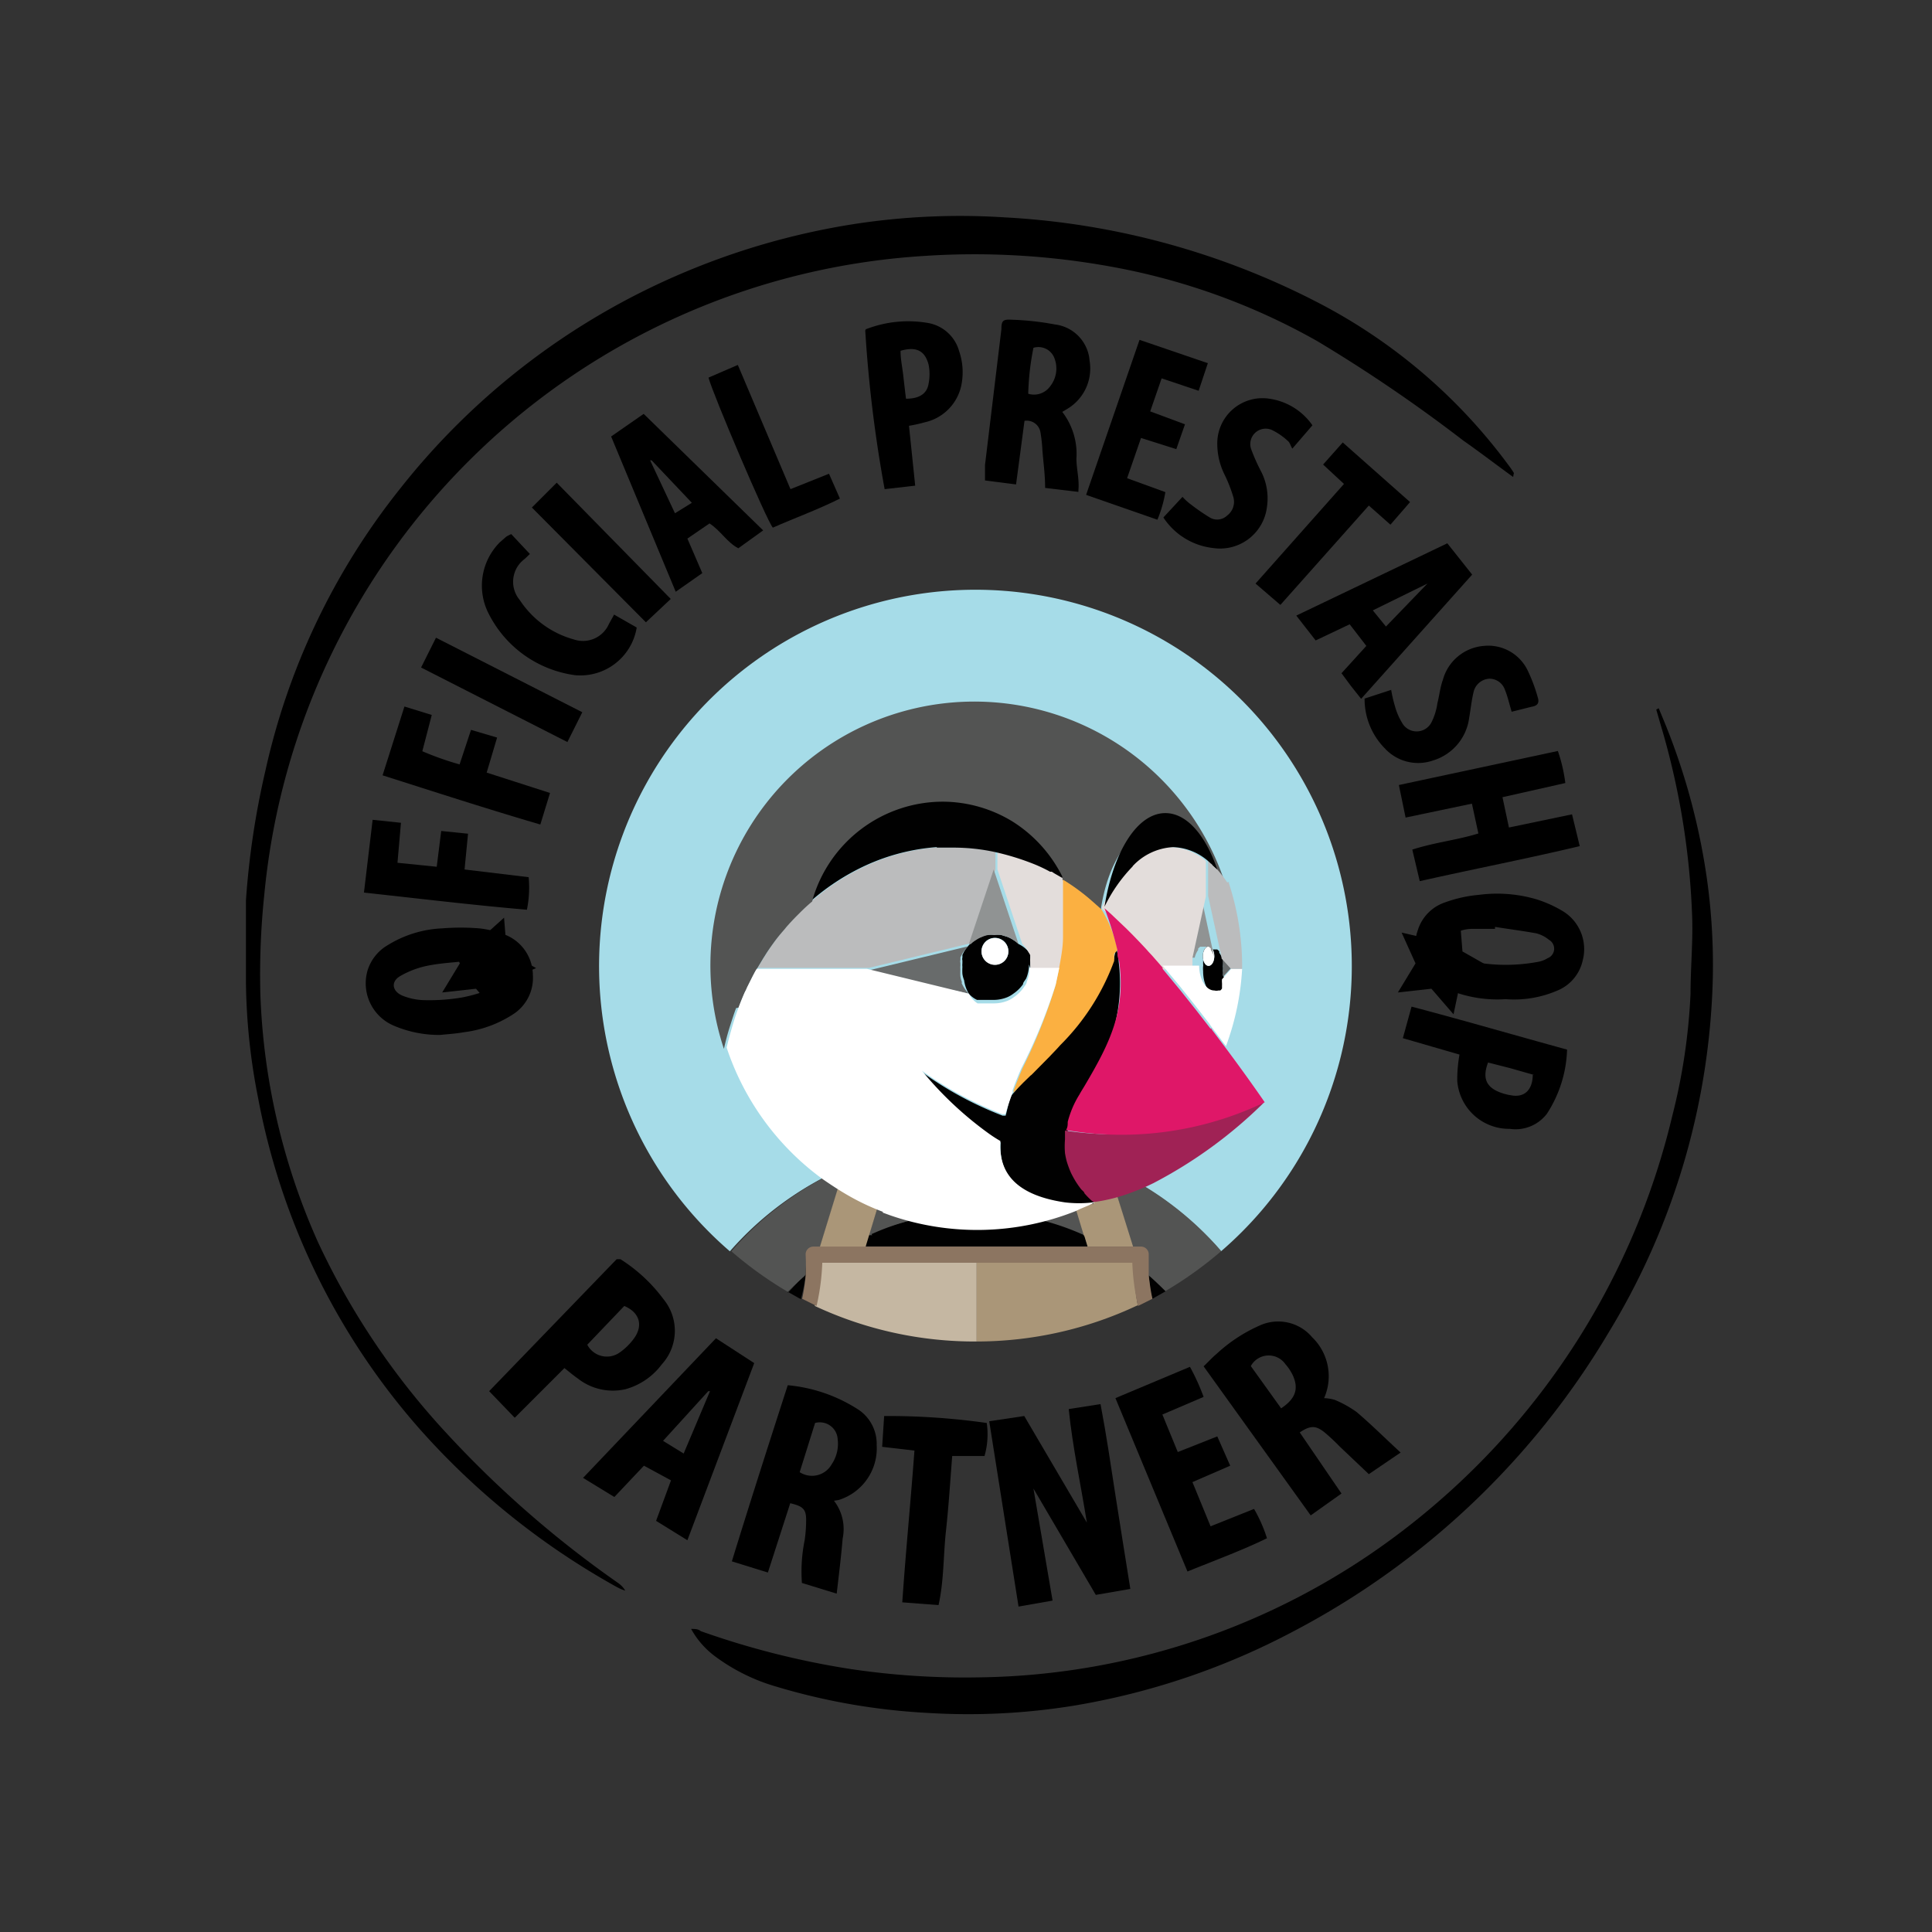 <svg xmlns="http://www.w3.org/2000/svg" viewBox="0 0 77.77 77.77"><rect x="0" y="0" width="77.77" height="77.77" fill="#333333" stroke="none"/><defs><style>.cls-1{fill:none;}.cls-2{fill:#a6dce8;}.cls-3{fill:#535453;}.cls-4{fill:#010101;}.cls-5{fill:#aa9678;}.cls-6{fill:#c5b7a2;}.cls-7{fill:#796554;}.cls-8{fill:#fff;}.cls-9{fill:#bbbcbd;}.cls-10{fill:#686b6b;}.cls-11{fill:#909393;}.cls-12{fill:#e3dddb;}.cls-13{fill:#fbb041;}.cls-14{fill:#a02255;}.cls-15{fill:#df1768;}.cls-16{fill:#8c7561;}</style></defs><g id="Calque_2" data-name="Calque 2"><g id="Calque_2-2" data-name="Calque 2"><rect class="cls-1" width="77.77" height="77.77"/></g><g id="Calque_3" data-name="Calque 3"><path class="cls-2" d="M34,47c.24-.11.49-.21.73-.3s.56-.2.85-.29.71-.2,1.07-.28a14.88,14.88,0,0,1,1.49-.23c-.28.88-.59,1.75-.93,2.62a4.36,4.36,0,0,1,0,.51,11,11,0,0,1,4.17,0,4.36,4.36,0,0,1,0-.51c-.34-.87-.65-1.74-.93-2.62a14.88,14.88,0,0,1,1.49.23c.36.08.72.17,1.07.28s.57.18.85.29.49.19.73.3a13,13,0,0,1,4.56,3.37,15.15,15.15,0,1,0-19.77,0A13,13,0,0,1,34,47"/><path class="cls-3" d="M44.64,47l.94,3.23h.27c.17,0,.29.05.29.22s0,.61,0,.9a8.93,8.93,0,0,1,.74.64,15.46,15.46,0,0,0,2.28-1.63A13,13,0,0,0,44.64,47"/><path class="cls-3" d="M42.8,47l1.11-.27c-.28-.11-.56-.2-.85-.29s-.71-.2-1.07-.28a14.88,14.88,0,0,0-1.49-.23c.28.88.59,1.75.93,2.62a4.36,4.36,0,0,0,0,.51,10.32,10.32,0,0,1,2.26.74L42.8,47"/><path class="cls-4" d="M31.71,52l.53.3a9.53,9.53,0,0,0,.2-1c-.24.2-.51.52-.73.74"/><path class="cls-4" d="M43.64,49.72A10.08,10.08,0,0,0,41.4,49a11,11,0,0,0-4.17,0,11.23,11.23,0,0,0-2.31.7l-.07.47h8.93l-.14-.46"/><path class="cls-3" d="M32.41,51.33a7.52,7.52,0,0,0,.05-.82.27.27,0,0,1,.29-.29H33L34,47a13,13,0,0,0-4.56,3.37A15.46,15.46,0,0,0,31.71,52c.22-.22.44-.43.67-.63"/><path class="cls-4" d="M46.3,51.9a1.65,1.65,0,0,0,.09.38l.53-.3c-.22-.22-.45-.44-.68-.64l.06.56"/><path class="cls-5" d="M43.64,49.72l.14.46h1.83l-1-3.2c-.24-.11-.49-.21-.73-.3L42.8,47l.84,2.77"/><path class="cls-6" d="M33.05,50.83l0,0h0v0"/><path class="cls-5" d="M45.58,50.81h0l0,0v0"/><path class="cls-5" d="M45.55,50.76H39.3V54a15.18,15.18,0,0,0,6.5-1.46,9.48,9.48,0,0,1-.16-1.77l-.1,0"/><path class="cls-6" d="M39.3,50.78H33c0,.59-.15,1.3-.2,1.79A15.17,15.17,0,0,0,39.31,54V50.79h0"/><path class="cls-7" d="M39.31,50.5h0v.31h0Z"/><path class="cls-3" d="M43.65,48c0-.05-.09-.11-.14-.17s.09.12.14.17"/><path class="cls-5" d="M44,48.37h0a3,3,0,0,1-.35-.35,3,3,0,0,0,.35.35"/><path class="cls-8" d="M48.63,34.67h0"/><path class="cls-8" d="M49.24,39h0"/><path class="cls-9" d="M49.24,39h0"/><path class="cls-10" d="M49.22,38.79h0a1.09,1.09,0,0,1,0,.18s0,0,0,0h0a0,0,0,0,0,0,0,1.09,1.09,0,0,1,0,.18h0a1.16,1.16,0,0,1,0,.18h0l.39-.42-.4-.42h0a1.06,1.06,0,0,1,0,.19"/><path class="cls-4" d="M49.22,39.26v0a1.09,1.09,0,0,0,0-.18s0,0,0,0,0,0,0,0a1.09,1.09,0,0,0,0-.18v0a1.06,1.06,0,0,0,0-.19s0,0,0-.05a.89.89,0,0,0-.14-.31l0,0,0-.06-.08-.07,0,0-.07,0h0l-.1,0-.11,0h0l-.07,0,0,0-.08.07,0,.06,0,0a.89.89,0,0,0-.14.31h0c0,.06,0,.11,0,.17a.13.13,0,0,1,0,.06,1.27,1.27,0,0,0,0,.2v0h0c0,.58.27,1,.61,1a.35.35,0,0,0,.17,0h0l.07,0,0,0a.27.27,0,0,0,.07-.08l0-.07,0-.05a.93.93,0,0,0,0-.1l0,0s0-.1,0-.15a1.16,1.16,0,0,0,0-.18Zm-.57-.38c-.13,0-.23-.17-.23-.39s.1-.39.23-.39.23.18.23.39-.11.39-.23.39Z"/><path class="cls-8" d="M48.65,38.1c-.13,0-.23.18-.23.39s.1.39.23.39.23-.17.23-.39-.11-.39-.23-.39"/><path class="cls-11" d="M48.09,38.55h0a.89.89,0,0,1,.14-.31l0,0,0-.06.08-.07,0,0,.07,0h0l.11,0,.1,0h0l.07,0,0,0,.08.07,0,.06,0,0a.89.89,0,0,1,.14.31h0l-.53-2.47-.54,2.47h0"/><path class="cls-4" d="M41.48,39a.76.76,0,0,0,0-.15h0c0-.05,0-.09,0-.14h0a.74.74,0,0,1,0-.14h0s0-.09,0-.13h0a.75.75,0,0,0-.07-.12A1.2,1.2,0,0,0,41,38a1.51,1.51,0,0,0-.45-.29h0l-.26-.08h0a1.27,1.27,0,0,0-.28,0,1.09,1.09,0,0,0-.26,0h0a1,1,0,0,0-.25.08h0a1,1,0,0,0-.23.12h0a1.16,1.16,0,0,0-.21.16h0a1.4,1.4,0,0,0-.26.33h0l-.06.12h0a1.17,1.17,0,0,1,0,.11v0a.2.2,0,0,0,0,.11v0s0,.07,0,.11v0a.76.76,0,0,0,0,.15,2.46,2.46,0,0,0,0,.28h0a1.11,1.11,0,0,0,.07.26h0A1.37,1.37,0,0,0,39,40a1,1,0,0,0,.33.25h0l.12,0h0l.11,0h0l.11,0h.32a1.47,1.47,0,0,0,.56-.11,1.16,1.16,0,0,0,.24-.14,1.56,1.56,0,0,0,.39-.38c0-.08.09-.16.13-.24a1.47,1.47,0,0,0,.11-.56h0Zm-1.43-.17a.54.54,0,1,1,.54-.53.53.53,0,0,1-.54.53Z"/><path class="cls-8" d="M40.05,37.76a.54.54,0,1,0,.54.54.54.54,0,0,0-.54-.54"/><path class="cls-9" d="M39.07,38h0l1-3v-.71h0a7.86,7.86,0,0,0-1.68-.18l-.58,0h-.08a8.34,8.34,0,0,0-2.86.74,9.21,9.21,0,0,0-2.13,1.37h0c-.17.14-.34.3-.5.46l-.09.09c-.15.15-.3.31-.44.47l-.09.11c-.15.17-.29.34-.42.52l0,0c-.13.18-.25.35-.36.53l-.07.11-.27.45h4.48l4.13-1"/><path class="cls-12" d="M42.85,37.65c0-.12,0-.24,0-.35s0-.32,0-.48v-.48c0-.31,0-.63,0-1h0l-.33-.19h0l-.09-.06h0l-.07,0h0l0,0a6.09,6.09,0,0,0-.63-.3,10.26,10.26,0,0,0-1.58-.49V35l1,3h0a1.2,1.2,0,0,1,.25.33h0a.75.75,0,0,1,.07.12h0s0,.09,0,.13h0a.74.74,0,0,0,0,.14h0s0,.09,0,.14h0a.76.76,0,0,1,0,.15h1.2c.08-.44.13-.88.17-1.32v0"/><path class="cls-13" d="M44.41,36.58h0"/><path class="cls-11" d="M39.08,38h0a1.16,1.16,0,0,1,.21-.16h0a1,1,0,0,1,.23-.12h0a1,1,0,0,1,.25-.08h0a1.09,1.09,0,0,1,.26,0,1.27,1.27,0,0,1,.28,0h0l.26.08h0A1.51,1.51,0,0,1,41,38h0l-1-3-1,3"/><path class="cls-10" d="M38.73,39.56a1.11,1.11,0,0,1-.07-.26h0a2.46,2.46,0,0,1,0-.28.76.76,0,0,1,0-.15v0s0-.08,0-.11v0a.2.2,0,0,1,0-.11v0a1.17,1.17,0,0,0,0-.11h0l.06-.12h0a1.4,1.4,0,0,1,.26-.33l-4.13,1h0L39,40a1.37,1.37,0,0,1-.3-.45h0"/><path class="cls-12" d="M48,38.79a.13.13,0,0,0,0-.06c0-.06,0-.11,0-.17v0l.54-2.47V34.66a2.26,2.26,0,0,0-1.41-.56,2.39,2.39,0,0,0-1.63.77,6.21,6.21,0,0,0-1.14,1.63.2.2,0,0,1,0,.08l.27.24.6.57.27.27.28.29c.12.13.24.25.35.38l.15.16.42.48h0a.23.23,0,0,1,0,.05H48v0a1.27,1.27,0,0,1,0-.2"/><path class="cls-12" d="M44.41,36.59h0"/><path class="cls-3" d="M29.73,40.56v0c.08-.21.16-.41.25-.61a1.3,1.3,0,0,0,.08-.17l.23-.46.1-.19.06-.1.27-.45.07-.11c.11-.18.23-.35.36-.53l0,0c.13-.18.27-.35.42-.52l.09-.11c.14-.16.29-.32.44-.47l.09-.09c.16-.16.33-.32.5-.46h0a5.61,5.61,0,0,1,8.16-2.88,4.63,4.63,0,0,1,1.92,1.95v0l0,.06h0a8.32,8.32,0,0,1,1.1.8l.34.3.11.1h0l0-.07c.35-2.2,1.45-3.39,2.59-3.39.86,0,1.48.51,2,1.89v0h0a5.05,5.05,0,0,1,.39.48h0a.14.14,0,0,0,0,.06h0l0-.08a10.62,10.62,0,0,0-20.16,6.71h0c.07-.31.15-.62.25-.93s.15-.47.24-.71"/><path class="cls-8" d="M49.56,39l-.37.42h0a.88.88,0,0,0,0,.15l0,0a.93.93,0,0,1,0,.1l0,.05,0,.07a.27.27,0,0,1-.07.08l0,0-.07,0h0a.35.35,0,0,1-.17,0c-.34,0-.61-.46-.61-1H46.8l.67.8h0l.63.79,0,0,.59.76.05.08.61.81h0A10.56,10.56,0,0,0,50,39h-.39"/><path class="cls-4" d="M37.72,34.12h.08l.58,0a7.86,7.86,0,0,1,1.68.18h0a10.26,10.26,0,0,1,1.58.49,6.09,6.09,0,0,1,.63.3l0,0h0l.07,0h0l.09.06h0l.33.19h0l0-.06v0a5.54,5.54,0,0,0-2-2.21,5.42,5.42,0,0,0-2.82-.8,5.47,5.47,0,0,0-5.23,3.94,9.21,9.21,0,0,1,2.13-1.37,8.34,8.34,0,0,1,2.86-.74"/><path class="cls-9" d="M49.4,35.52h0A5.05,5.05,0,0,0,49,35h0l-.19-.18a.23.23,0,0,0-.07-.07l-.11-.1v1.41l.54,2.47h0s0,0,0,.05l.38.42H50v-.11h0a10.75,10.75,0,0,0-.53-3.33h0a.14.14,0,0,1,0-.06"/><path class="cls-4" d="M45.59,34.87a2.39,2.39,0,0,1,1.63-.77,2.26,2.26,0,0,1,1.41.56h0l.11.1a.23.23,0,0,1,.07.07L49,35h0v0c-.47-1.38-1.23-2.27-2.09-2.27-1.14,0-2.1,1.57-2.45,3.77h0a6.21,6.21,0,0,1,1.14-1.63"/><path class="cls-4" d="M44.05,48.33A3,3,0,0,1,43.7,48l-.14-.17-.11-.15a1,1,0,0,0-.08-.11,3.71,3.71,0,0,1-.19-.4,1.93,1.93,0,0,1-.12-.42c0-.11-.06-.23-.08-.34a2.6,2.6,0,0,1,0-.56,2,2,0,0,1,0-.34,1.91,1.91,0,0,1,.06-.33,4.23,4.23,0,0,1,.47-1.1l.06-.13c.07-.13.09-.12.16-.24a7,7,0,0,0,1.3-5c0-.15-.08-.47-.1-.61,0,.1-.08.43-.08.44s0,.09-.05.12A9,9,0,0,1,42.67,42q-.2.23-.42.45l-.77.78c-.1.11-.22.21-.33.33s-.23.31-.38.47-.2.57-.29.88l-.12,0a14.27,14.27,0,0,1-3.24-1.75,14.25,14.25,0,0,0,2.68,2.52,5.5,5.5,0,0,0,.48.31c-.07,1.1.42,2.15,2.6,2.47a4.74,4.74,0,0,0,1.13,0,0,0,0,0,1,0,0l0,0"/><path class="cls-14" d="M42.88,45.51a13.5,13.5,0,0,0,7.79-1.14c.07,0,.15.06.22,0a18.43,18.43,0,0,1-4.47,3.26l-.21.1c-.23.11-.47.2-.71.29a6.73,6.73,0,0,1-1.42.36H44v0h0a3,3,0,0,1-.35-.35c0-.05-.09-.11-.14-.17l-.11-.15-.08-.12a4.32,4.32,0,0,1-.21-.38,4.05,4.05,0,0,1-.17-.46,3.2,3.2,0,0,1-.07-.33,3.43,3.43,0,0,1,0-.56l0-.34h0"/><path class="cls-13" d="M41.49,43.3l.77-.78c.14-.15.29-.3.42-.45a9.26,9.26,0,0,0,2.17-3.39l0-.12v0l0-.17s.13-.12.13-.16a5,5,0,0,0-.64-1.62h0l-.11-.1-.34-.3a8.32,8.32,0,0,0-1.1-.8c0,.32,0,.64,0,1v.48c0,.16,0,.32,0,.48s0,.23,0,.35v0c0,.44-.09.88-.17,1.32l-.14.66A21.48,21.48,0,0,1,41.16,43q-.19.45-.36.9l0,.08.39-.4.33-.32"/><path class="cls-3" d="M35.08,49.68A9.27,9.27,0,0,1,37.23,49a4.36,4.36,0,0,0,0-.51c.34-.87.65-1.74.93-2.62a14.88,14.88,0,0,0-1.49.23c-.36.08-.72.17-1.07.28s-.57.18-.85.29l1.11.27-.89,2.78.14,0"/><path class="cls-15" d="M48.73,41.41l-.59-.76,0,0-.63-.79h0L46.8,39l0-.05-.42-.48-.15-.16c-.11-.13-.23-.25-.35-.38l-.28-.29-.27-.27-.6-.57-.27-.24h0a12.67,12.67,0,0,1,.52,1.69c0,.15,0,.3.07.44.27,2-.37,3.29-1.38,5-.07.12-.15.24-.22.37a3.91,3.91,0,0,0-.47,1.1c0,.11,0,.22-.07.33a13.36,13.36,0,0,0,8-1.12s-.6-.88-1.5-2.09l-.61-.81-.05-.08"/><path class="cls-5" d="M34.83,50.23l1-3.28-1.11-.27c-.24.09-.49.19-.73.3l-1,3.25,1.1,0,.73,0"/><path class="cls-8" d="M35.53,48.81l.3.11a10.71,10.71,0,0,0,7.47-.17l.19-.09.31-.13.28-.13H44a4.74,4.74,0,0,1-1.13,0c-2.18-.32-2.67-1.37-2.6-2.47a5.5,5.5,0,0,1-.48-.31,14.25,14.25,0,0,1-2.68-2.52,14.27,14.27,0,0,0,3.24,1.75l.12,0c.09-.31.2-.61.29-.88l0-.08q.16-.45.36-.9a21.48,21.48,0,0,0,1.38-3.37l.14-.66h-1.2a1.47,1.47,0,0,1-.11.56c0,.08-.08.16-.13.24a1.56,1.56,0,0,1-.39.38,1.16,1.16,0,0,1-.24.14,1.47,1.47,0,0,1-.56.11h-.32l-.11,0h0l-.11,0h0l-.12,0h0A1,1,0,0,1,39,40l-4.1-1H30.46l-.06.1-.1.19-.23.46a1.3,1.3,0,0,1-.08.17c-.09.2-.17.4-.25.61v0c-.09.24-.17.47-.24.71s-.18.62-.25.93a10.72,10.72,0,0,0,3.86,5.29l.16.11c.31.21.62.41.94.59a9.44,9.44,0,0,0,1.33.62"/><path class="cls-16" d="M46.24,51.35c0-.28,0-.57,0-.85a.31.31,0,0,0-.31-.32H32.74a.31.31,0,0,0-.31.32,8.08,8.08,0,0,1,0,.85,7.46,7.46,0,0,1-.14.93l.58.29a9.22,9.22,0,0,0,.23-1.74v0H45.58v0a9.22,9.22,0,0,0,.23,1.74l.58-.29c-.07-.31-.11-.62-.15-.93"/><path d="M60.91,19.2c-.68-.49-1.34-1-2-1.46a61.61,61.61,0,0,0-5.87-4,26.31,26.31,0,0,0-8.28-3,30.59,30.59,0,0,0-7.52-.44A28.45,28.45,0,0,0,10.64,36a30.94,30.94,0,0,0-.16,4A26.64,26.64,0,0,0,12.8,50,29.82,29.82,0,0,0,18,57.72a42.37,42.37,0,0,0,6.88,6,1,1,0,0,1,.29.31,1.92,1.92,0,0,1-.33-.14,30.15,30.15,0,0,1-7.94-6.36,27.93,27.93,0,0,1-6.51-13.33,25.16,25.16,0,0,1-.49-4.66c0-1.09,0-2.19,0-3.29a32.93,32.93,0,0,1,.78-5.21,27.82,27.82,0,0,1,5.41-11.35,28.81,28.81,0,0,1,11.3-8.66,29.15,29.15,0,0,1,6.92-2,28,28,0,0,1,6.13-.28,31,31,0,0,1,12.69,3.47,22.2,22.2,0,0,1,7.59,6.5,3.62,3.62,0,0,1,.22.32S60.92,19.13,60.91,19.2Z"/><path d="M66.77,28.51c.16.39.33.79.48,1.19a26.54,26.54,0,0,1,1.47,5.75,24.89,24.89,0,0,1,.18,5,28.74,28.74,0,0,1-4.16,13.21,32.05,32.05,0,0,1-12.66,12,29,29,0,0,1-8.86,3,26.4,26.4,0,0,1-5.89.29,25.84,25.84,0,0,1-6.09-1.06,7.69,7.69,0,0,1-2.42-1.19,3.46,3.46,0,0,1-1-1.13c.16,0,.28,0,.39.09a33.29,33.29,0,0,0,6,1.52,31.24,31.24,0,0,0,5.21.34A28.65,28.65,0,0,0,56.87,61.3,29.63,29.63,0,0,0,67.32,44.9,24.16,24.16,0,0,0,68.05,40c0-1.08.11-2.16.06-3.24a30.68,30.68,0,0,0-1.27-7.61l-.17-.59Z"/><path d="M41,64.67l-1.18-7.46L41.23,57l2.52,4.29c-.24-1.52-.57-3-.73-4.57l1.28-.2c.24,1.26.42,2.5.61,3.73s.39,2.44.59,3.71l-1.39.24L41.6,59.92l.77,4.51Z"/><path d="M55.1,59.34l-1.18-1.12a8,8,0,0,0-.6-.56c-.36-.29-.58-.28-1,0L54,60.12,52.76,61,48.45,55c.18-.17.34-.35.52-.5a6.26,6.26,0,0,1,1.73-1.14,1.79,1.79,0,0,1,2.12.47,2.18,2.18,0,0,1,.48,2.45,1.76,1.76,0,0,1,.43.07,4.42,4.42,0,0,1,.88.49c.6.51,1.16,1.07,1.77,1.63Zm-3.53-2.65c.59-.39.72-.8.46-1.35a2,2,0,0,0-.29-.43.82.82,0,0,0-1.39.08Z"/><path d="M33.57,60.41a1.86,1.86,0,0,1,.35,1.52c-.06.72-.15,1.44-.24,2.22l-1.4-.43A6.35,6.35,0,0,1,32.39,62a5.55,5.55,0,0,0,.06-.82c0-.43-.13-.55-.64-.67l-.9,2.79-1.45-.45c.73-2.37,1.48-4.71,2.25-7.09a6.28,6.28,0,0,1,2.87,1,1.66,1.66,0,0,1,.71,1.41,2.18,2.18,0,0,1-1.53,2.21Zm-1.38-1.15a.91.91,0,0,0,1.29-.32,1.47,1.47,0,0,0,.24-1,.72.72,0,0,0-.91-.66Z"/><path d="M28.82,53.87l1.54,1L27.67,62l-1.26-.78.6-1.63L25.92,59l-1.19,1.26-1.26-.77ZM28.58,56l-.07,0L26.69,58l.83.51Z"/><path d="M19.69,56l5.13-5.31a.91.91,0,0,1,.16,0,6.47,6.47,0,0,1,1.73,1.61,2,2,0,0,1-.07,2.62,2.73,2.73,0,0,1-1.46,1,2.28,2.28,0,0,1-1.92-.43c-.19-.13-.36-.28-.54-.42l-1,1-1,1Zm3.95-1.87a.89.89,0,0,0,1.28.33,2.43,2.43,0,0,0,.64-.64c.33-.51.16-1-.43-1.25Z"/><path d="M56.58,32.91l-.27-1.31,6.4-1.37a6.36,6.36,0,0,1,.3,1.29l-2.53.57.26,1.22,2.54-.53.31,1.28c-2.14.51-4.27.92-6.44,1.41l-.3-1.27c.89-.29,1.79-.38,2.66-.65l-.26-1.2Z"/><path d="M40.9,19.5l-1.25-.16c0-.22,0-.42,0-.62l.66-5.47c0-.35.07-.4.42-.38a11.17,11.17,0,0,1,1.73.19,1.59,1.59,0,0,1,1.4,1.46,1.89,1.89,0,0,1-.9,1.94l-.2.12a2.77,2.77,0,0,1,.57,1.88c0,.29.06.58.08.87s0,.28,0,.47l-1.34-.16c0-.54-.07-1-.11-1.53a5.87,5.87,0,0,0-.08-.72.56.56,0,0,0-.64-.45ZM41.6,14a10.59,10.59,0,0,0-.21,1.85.8.8,0,0,0,.89-.31,1.15,1.15,0,0,0,.14-1.18A.69.69,0,0,0,41.6,14Z"/><path d="M44.9,56.28l3-1.26a8.9,8.9,0,0,1,.55,1.21l-1.66.71.62,1.51L49,57.82,49.52,59,48,59.66l.73,1.78,1.75-.7A5.82,5.82,0,0,1,51,61.92c-1,.49-2.1.89-3.2,1.34Z"/><path d="M17.71,41.66a4.63,4.63,0,0,1-1.85-.37,1.85,1.85,0,0,1-1.06-2.24,1.79,1.79,0,0,1,.8-1,4.54,4.54,0,0,1,2.2-.68,9.26,9.26,0,0,1,1.49,0,4,4,0,0,1,1,.24,1.76,1.76,0,0,1,1.16,1.64,1.74,1.74,0,0,1-.83,1.6,4.68,4.68,0,0,1-1.94.7C18.35,41.61,18,41.63,17.71,41.66Zm1-2.92v-.05c-.51.06-1,.08-1.53.19a3.65,3.65,0,0,0-1.07.41c-.38.22-.33.6.07.78a2.49,2.49,0,0,0,.89.19,8,8,0,0,0,1.54-.11,6.11,6.11,0,0,0,1.28-.4.5.5,0,0,0,.35-.52c0-.28-.28-.38-.52-.45a.91.91,0,0,0-.23,0Z"/><path d="M60.61,40.22A5.13,5.13,0,0,1,58,39.7a1.83,1.83,0,0,1-.93-2.25,1.72,1.72,0,0,1,1.11-1.13,5.34,5.34,0,0,1,1.36-.3,5.61,5.61,0,0,1,2.34.19,4.94,4.94,0,0,1,1,.45,1.79,1.79,0,0,1,.83,2,1.71,1.71,0,0,1-1.06,1.23A4.37,4.37,0,0,1,60.61,40.22Zm-.43-2.91v.08c-.3,0-.61,0-.92,0a1.54,1.54,0,0,0-.9.3.4.4,0,0,0,0,.69,1.26,1.26,0,0,0,.43.22,7.09,7.09,0,0,0,3.11.12,1.14,1.14,0,0,0,.4-.15.41.41,0,0,0,.05-.74,1.3,1.3,0,0,0-.51-.26C61.29,37.47,60.73,37.4,60.18,37.31Z"/><path d="M30.72,21.35l-1,.72c-.46-.24-.71-.71-1.16-1l-.89.61.6,1.39-1.07.75L24.6,17.57l1.31-.91Zm-2.87-1.11-1.62-1.71-.06,0,1,2.13Z"/><path d="M58.26,21.87l1,1.26-4.47,5-.42-.53-.37-.5L55,26l-.67-.87-1.37.65-.78-1Zm-3,2.7.53.65,1.67-1.73,0,0Z"/><path d="M58.75,42.45l-2.28-.66.35-1.27c2.09.55,4.14,1.15,6.26,1.73a5,5,0,0,1-.81,2.58,1.59,1.59,0,0,1-1.5.61,2.09,2.09,0,0,1-2.11-1.93A5.69,5.69,0,0,1,58.75,42.45Zm3,.82L60.8,43l-.9-.23c-.22.58-.1.94.38,1.16a2.05,2.05,0,0,0,.55.16C61.36,44.19,61.69,43.88,61.7,43.27Z"/><path d="M36.84,19.55l-1.23.14a53.51,53.51,0,0,1-.78-6.37s0-.07.06-.08A4.69,4.69,0,0,1,37.35,13a1.58,1.58,0,0,1,1.26,1.14,2.61,2.61,0,0,1,.11,1.24A1.93,1.93,0,0,1,37.22,17a5.82,5.82,0,0,1-.63.14Zm-.59-5.43c0,.34.07.65.11,1s.07.62.11.93c.56,0,.85-.22.91-.61a2,2,0,0,0,0-.76C37.23,14.11,36.88,13.94,36.25,14.12Z"/><path d="M37.78,64.61l-1.46-.11c.14-2.06.34-4.07.49-6.11l-1.3-.15L35.59,57a28.17,28.17,0,0,1,4.13.28,3.17,3.17,0,0,1-.09,1.33h-1.3c-.08,1-.14,2-.25,3S38,63.62,37.78,64.61Z"/><path d="M45.37,19.25l1.54.56a5,5,0,0,1-.32,1.11l-2.87-1,2.15-6.24,2.75.94-.37,1.11-1.49-.5-.46,1.33,1.4.52-.35,1-1.42-.45Z"/><path d="M60.85,28.65c-.1-.33-.16-.61-.27-.88a.66.66,0,0,0-.63-.45.69.69,0,0,0-.64.57c-.08.33-.11.67-.17,1a2.07,2.07,0,0,1-1.45,1.72,1.82,1.82,0,0,1-1.95-.49,2.82,2.82,0,0,1-.81-2L56,27.77a5.21,5.21,0,0,0,.15.65,2.57,2.57,0,0,0,.28.66.67.67,0,0,0,1.19,0,2.47,2.47,0,0,0,.24-.77c.08-.31.11-.64.22-.94A1.86,1.86,0,0,1,59.73,26a1.76,1.76,0,0,1,1.77,1,6.53,6.53,0,0,1,.4,1.07c.07.22,0,.34-.25.38Z"/><path d="M52.83,17.12l-.81.94c-.07-.12-.1-.25-.18-.31a2.58,2.58,0,0,0-.66-.45.62.62,0,0,0-.82.77,7.58,7.58,0,0,0,.41.92A2.36,2.36,0,0,1,51,20.4a1.9,1.9,0,0,1-2.17,1.66,2.76,2.76,0,0,1-2-1.23L47.6,20a2.32,2.32,0,0,0,.29.27,8.57,8.57,0,0,0,.79.55.58.58,0,0,0,.72-.07.69.69,0,0,0,.25-.73,5.78,5.78,0,0,0-.35-.9A2.8,2.8,0,0,1,49,17.89a1.82,1.82,0,0,1,2.1-1.84A2.55,2.55,0,0,1,52.83,17.12Z"/><path d="M15.4,31.21l.88-2.77,1.1.34L17,30.24a12.08,12.08,0,0,0,1.5.53l.46-1.39,1.05.31-.42,1.41,2.55.82-.39,1.27C19.6,32.56,17.54,31.89,15.4,31.21Z"/><path d="M14.65,35.93,15,33l1.14.12L16,34.73l1.58.16.18-1.44,1.08.11L18.7,35l2.58.31a4.48,4.48,0,0,1-.07,1.31C19,36.43,16.86,36.17,14.65,35.93Z"/><path d="M21.33,22.3l-.21.2a1.14,1.14,0,0,0-.2,1.65,3.82,3.82,0,0,0,2.18,1.59,1.14,1.14,0,0,0,1.41-.62l.21-.38.91.52a2.3,2.3,0,0,1-2.47,1.92,4.58,4.58,0,0,1-3.47-2.44,2.47,2.47,0,0,1,.43-2.91l.25-.22a1.28,1.28,0,0,1,.21-.11Z"/><path d="M54.1,19.48l-.84-.78.79-.89,2.71,2.4-.79.91-.87-.77-3.56,4-1-.86Z"/><path d="M28.52,15.2l1.18-.51,2.12,5,1.55-.62.44,1c-.9.45-1.82.78-2.7,1.17C30.88,21,28.68,15.83,28.52,15.2Z"/><path d="M17.55,25.67l5.89,3-.6,1.2-5.89-3Z"/><path d="M27,24.11l-1,.94-4.59-4.62,1-1Z"/><polygon points="17.8 39.95 18.51 38.78 17.95 37.54 19.28 37.85 20.29 36.94 20.4 38.3 21.58 38.97 20.32 39.5 20.05 40.83 19.16 39.8 17.8 39.95"/><polygon points="56.27 39.95 56.98 38.78 56.42 37.54 57.75 37.85 58.76 36.94 58.87 38.3 60.05 38.97 58.79 39.5 58.51 40.83 57.62 39.8 56.27 39.95"/></g></g></svg>